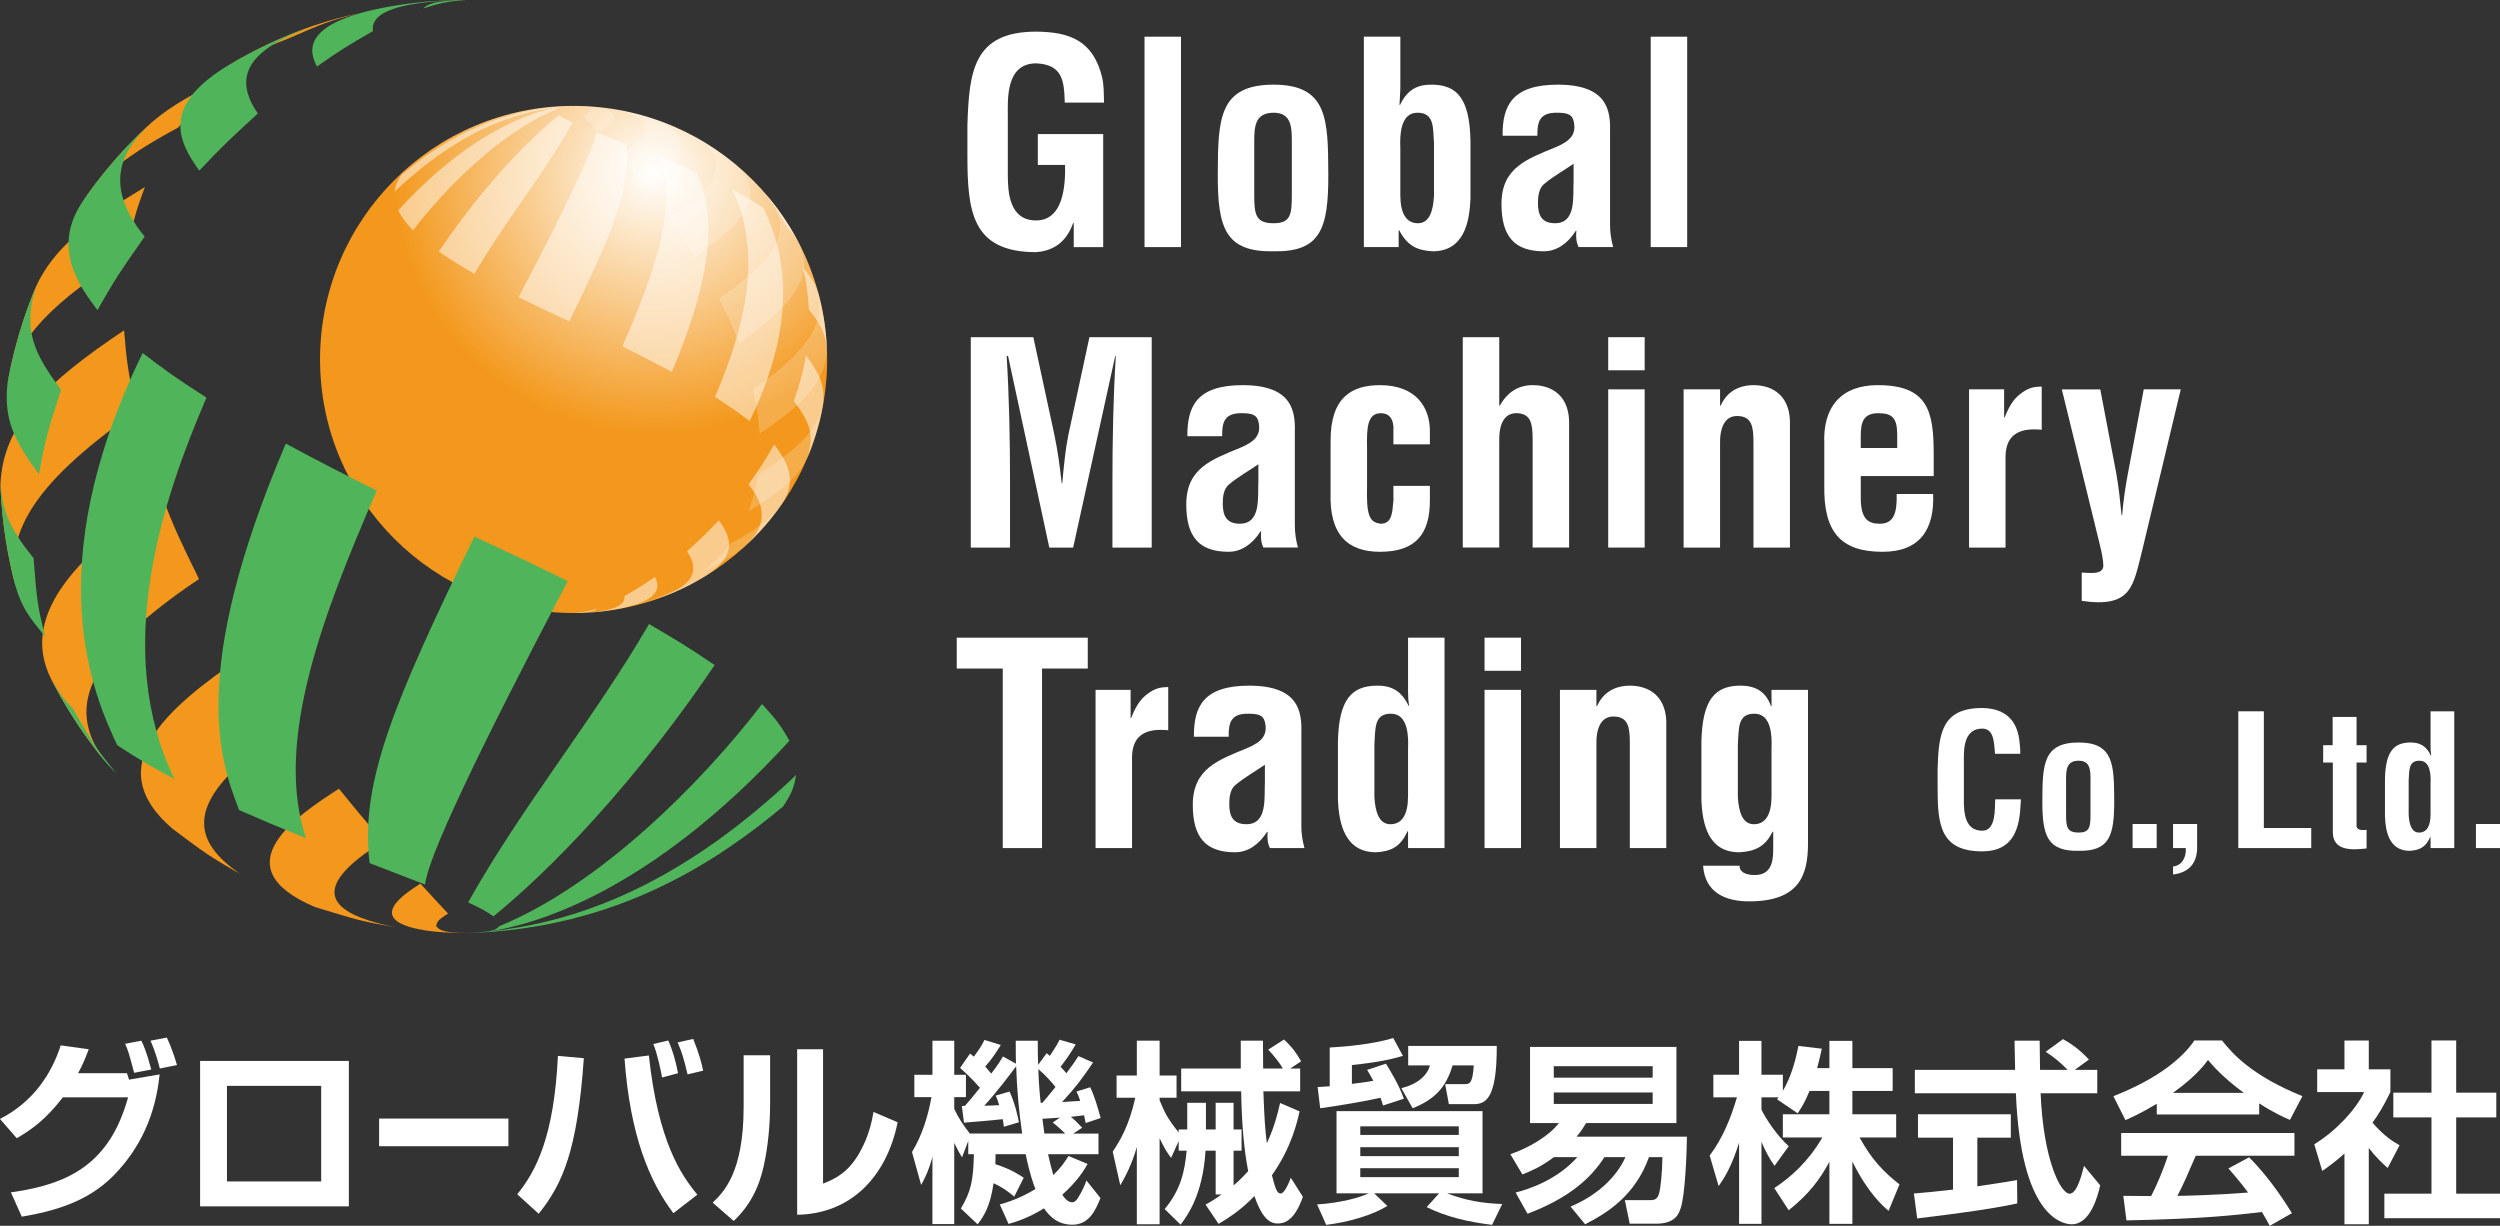 <?xml version="1.0" encoding="UTF-8"?><svg id="_レイヤー_2" xmlns="http://www.w3.org/2000/svg" xmlns:xlink="http://www.w3.org/1999/xlink" viewBox="0 0 245.999 120.621"><rect x="0" y="0" width="245.999" height="120.621" fill="#333333" stroke="none"/><defs><style>.cls-1{fill:url(#_名称未設定グラデーション_13);}.cls-1,.cls-2,.cls-3,.cls-4{stroke-width:0px;}.cls-2{fill:#50b55a;}.cls-5,.cls-6,.cls-7{isolation:isolate;}.cls-3{fill:#fff;}.cls-6{opacity:.2;}.cls-4{fill:#f3981c;}.cls-7{opacity:.5;}</style><radialGradient id="_名称未設定グラデーション_13" cx="-158.016" cy="148.179" fx="-158.016" fy="148.179" r="18.919" gradientTransform="translate(278.792 -184.053) scale(1.357)" gradientUnits="userSpaceOnUse"><stop offset="0" stop-color="#fff"/><stop offset="1" stop-color="#f3981c"/></radialGradient></defs><g id="_レイヤー_1-2"><path class="cls-1" d="M81.39,35.371c0,13.779-11.17,24.949-24.949,24.949-13.779,0-24.949-11.17-24.949-24.949s11.17-24.949,24.949-24.949c13.779,0,24.949,11.17,24.949,24.949Z"/><g class="cls-5"><g class="cls-6"><path class="cls-3" d="M59.294,60.158c-.42.04-.98.091-1.401.119l-1.455.042h0c.966,0,1.919-.055,2.856-.162"/><path class="cls-3" d="M67.904,57.535c.489-.254.969-.523,1.439-.807-1.194.665-1.577.852-3.293,1.498-2.012.875-2.132.928-3.846,1.395,1.011-.244,1.316-.317,2.358-.654,1.155-.397,2.271-.877,3.342-1.433"/><path class="cls-3" d="M74.081,53.013c.903-.903,1.737-1.875,2.494-2.907.117-.159.232-.32.345-.482-.735.915-1.65,2.053-5.063,3.88-1.271,1.539-1.347,1.631-2.555,2.66,1.234-.593,2.924-1.406,4.204-2.593.195-.183.387-.369.576-.558"/><path class="cls-3" d="M80.116,43.257c.363-1.092.654-2.217.864-3.371-.5,1.785-1.364,3.647-6.372,6.792-.362,1.884-.418,2.174-.969,3.639,2.953-1.781,4.851-3.219,5.815-5.3.242-.576.463-1.164.662-1.761"/><path class="cls-3" d="M81.061,31.324c-.131-.801-.299-1.588-.504-2.362.434,2.615-.497,5.207-6.453,9.359.441,2.218.509,2.559.65,4.334,4.107-2.748,6.506-4.985,6.614-8.291-.041-1.031-.144-2.045-.307-3.04"/><path class="cls-3" d="M78.603,23.906c-.593-1.144-1.272-2.237-2.029-3.269-.253-.346-.516-.685-.786-1.017,1.583,2.248,2.067,4.983-5.041,9.735,1.055,2.157,1.245,2.546,1.976,4.415,4.15-2.946,7.741-6.168,5.93-9.766-.017-.033-.034-.065-.051-.098"/><path class="cls-3" d="M68.568,13.594c2.256,1.596,3.694,3.78-2.751,7.875,1.265,1.783,1.529,2.155,2.56,3.762,4.248-2.849,7.647-5.94,3.786-9.231-1.72-1.29-1.984-1.488-3.595-2.406"/><path class="cls-3" d="M60.276,10.737c2.517.529,5.345,1.564.869,4.432-.071.046-.168.103-.24.148,1.076,1.261,1.366,1.599,2.36,2.825,2.083-1.345,6.416-4.144,1.285-6.325-2.306-.708-2.444-.751-4.275-1.079"/><path class="cls-3" d="M56.439,10.422c1.136.032,1.424.098,1.622.371-.036.211-.053.307-.633.671.581.621.821.879,1.482,1.602.866-.559,2.895-1.868.076-2.442-.89-.181-1.927-.195-2.546-.203"/></g></g><g class="cls-7"><path class="cls-3" d="M58.763,59.867c-.254.212-.517.431-2.325.453h0s.113-.001.113-.001c1.068-.112,1.18-.124,2.211-.452"/><path class="cls-3" d="M64.446,56.761c.337.707,1.232,2.586-5.151,3.397-.937.107-1.89.162-2.856.162,3.513-.063,5.15-.607,5.006-1.663,1.472-.856,1.699-.987,3.001-1.896"/><path class="cls-3" d="M70.731,51.195c1.12,1.556,2.028,3.396-1.388,5.533-.47.284-.949.554-1.439.807-1.071.555-2.188,1.035-3.342,1.433,2.602-.975,4.771-2.221,3.038-4.717,1.564-1.436,1.846-1.694,3.131-3.056"/><path class="cls-3" d="M76.179,43.738c.939,1.246,2.51,3.332.74,5.886-.113.162-.228.323-.345.482-.757,1.032-1.591,2.004-2.494,2.907-.189.189-.381.375-.576.558.934-.985,2.672-2.818.148-5.902,1.321-1.89,1.559-2.23,2.526-3.93"/><path class="cls-3" d="M79.307,34.96c1.364,1.86,1.898,2.955,1.673,4.926-.211,1.153-.501,2.279-.864,3.371-.199.597-.42,1.185-.662,1.761.723-2.272.174-3.546-1.332-5.541.707-2.196.834-2.591,1.184-4.517"/><path class="cls-3" d="M78.98,26.275c.836,1.03,1.218,1.5,1.577,2.687.205.773.374,1.561.504,2.362.162.995.266,2.01.307,3.04-.166-1.235-.275-2.05-1.769-3.884-.191-2.337-.202-2.477-.619-4.206"/><path class="cls-3" d="M75.177,18.963c.184.197.44.449.611.657.271.332.533.671.786,1.017.757,1.032,1.436,2.125,2.029,3.269.017.033.034.065.051.098-.588-.956-.611-.993-1.17-1.592-1.083-1.867-1.196-2.062-2.306-3.449"/><path class="cls-3" d="M72.061,18.658c1.355.738,1.763.966,3.06,1.809,1.183,2.55,4.325,9.323-1.359,20.974-1.288-.977-1.595-1.209-3.414-2.385,2.342-5.44,5.067-13.474,1.713-20.398"/><path class="cls-3" d="M65.025,15.495c1.667.678,2.134.875,3.573,1.502.975,2.519,2.791,7.208-2.494,19.598-2.066-1.103-2.712-1.44-4.862-2.51,2.863-6.583,5.513-13.441,3.783-18.59"/><path class="cls-3" d="M58.656,13.017q1.179.46,2.968,1.147c.526,4.291-1.303,8.616-5.604,17.462-2.271-1.06-2.951-1.382-4.991-2.383q7.42-14.117,7.626-16.227"/><path class="cls-3" d="M55,11.317c.414.277.525.351,1.354.747-2.897,5.174-6.699,9.76-9.672,14.884-1.529-.895-1.99-1.166-3.511-2.195,5.248-7.728,10.02-11.97,11.828-13.436"/><path class="cls-3" d="M55.371,10.489c-.405.091-.514.116-.682.299-5.33,2.19-10.753,7.573-14.05,11.88-.744-.819-.944-1.039-1.464-1.962,7.548-8.25,13.841-9.893,16.196-10.217"/><path class="cls-3" d="M56.439,10.422c-6.188.297-11.955,3.064-17.631,8.457.151-.721.187-.892.697-1.681,3.375-2.81,8.803-6.569,16.933-6.776"/></g><g class="cls-5"><g class="cls-5"><path class="cls-4" d="M40.655.298c.772-.074,1.803-.167,2.577-.22L45.91 0h0c-1.777,0-3.53.101-5.254.297"/><path class="cls-4" d="M24.813,5.124c-.9.467-1.783.962-2.647,1.486,2.196-1.224,2.902-1.567,6.059-2.757,3.702-1.611,3.923-1.707,7.077-2.568-1.86.449-2.422.584-4.338,1.203-2.125.731-4.179,1.614-6.15,2.636"/><path class="cls-4" d="M13.449,13.446c-1.661,1.661-3.196,3.45-4.588,5.349-.215.293-.426.589-.634.887,1.353-1.683,3.036-3.777,9.316-7.139,2.339-2.832,2.479-3.002,4.701-4.895-2.27,1.092-5.379,2.587-7.735,4.771-.359.336-.712.679-1.06,1.026"/><path class="cls-4" d="M2.344,31.396c-.669,2.009-1.203,4.08-1.59,6.202.92-3.284,2.509-6.711,11.725-12.498.667-3.467.769-3.999,1.783-6.696-5.433,3.277-8.925,5.924-10.7,9.751-.445,1.061-.851,2.141-1.217,3.241"/><path class="cls-4" d="M.604,53.352c.24,1.473.551,2.923.928,4.345-.799-4.812.914-9.581,11.873-17.22-.812-4.082-.936-4.709-1.195-7.974C4.653,37.558.239,41.675.04,47.758c.075,1.897.266,3.763.564,5.594"/><path class="cls-4" d="M5.127,67.003c1.091,2.106,2.341,4.116,3.733,6.015.466.636.949,1.26,1.447,1.871-2.912-4.136-3.804-9.169,9.275-17.912-1.942-3.969-2.292-4.684-3.637-8.123-7.637,5.42-14.244,11.348-10.911,17.969.031.06.062.12.093.181"/><path class="cls-4" d="M23.592,85.976c-4.151-2.937-6.796-6.955,5.061-14.491-2.328-3.281-2.813-3.964-4.711-6.923-7.817,5.243-14.071,10.929-6.966,16.985,3.165,2.373,3.651,2.738,6.615,4.428"/><path class="cls-4" d="M38.849,91.233c-4.631-.973-9.835-2.878-1.599-8.154.131-.084.309-.19.441-.271-1.981-2.32-2.513-2.943-4.342-5.198-3.832,2.475-11.806,7.625-2.365,11.638,4.243,1.303,4.497,1.381,7.865,1.986"/><path class="cls-4" d="M45.91,91.812c-2.091-.059-2.621-.18-2.984-.683.067-.388.097-.566,1.165-1.234-1.068-1.144-1.511-1.617-2.726-2.948-1.594,1.029-5.328,3.438-.139,4.493,1.638.333,3.545.358,4.684.373"/></g><g class="cls-5"><path class="cls-2" d="M41.632.834C42.1.444,42.584.04,45.91 0h0s-.209.003-.209.003c-1.965.206-2.171.228-4.068.831"/><path class="cls-2" d="M31.177,6.548c-.62-1.301-2.267-4.759,9.479-6.251C42.379.101,44.133 0,45.91 0c-6.464.117-9.477,1.117-9.211,3.059-2.709,1.575-3.126,1.817-5.522,3.489"/><path class="cls-2" d="M19.611,16.79c-2.06-2.864-3.732-6.248,2.554-10.18.864-.523,1.747-1.019,2.647-1.486,1.971-1.022,4.025-1.905,6.15-2.636-4.788,1.794-8.779,4.087-5.59,8.679-2.878,2.641-3.397,3.117-5.762,5.622"/><path class="cls-2" d="M9.588,30.511c-1.728-2.293-4.619-6.131-1.362-10.829.208-.298.419-.594.634-.887,1.392-1.899,2.927-3.688,4.588-5.349.348-.348.701-.69,1.06-1.026-1.718,1.812-4.916,5.186-.273,10.86-2.43,3.477-2.868,4.104-4.647,7.232"/><path class="cls-2" d="M3.833,46.663c-2.51-3.422-3.493-5.438-3.079-9.065.388-2.122.922-4.193,1.59-6.202.366-1.099.772-2.18,1.217-3.241-1.331,4.181-.32,6.524,2.451,10.195-1.301,4.04-1.535,4.768-2.179,8.311"/><path class="cls-2" d="M4.434,62.642c-1.538-1.895-2.241-2.759-2.902-4.945-.377-1.423-.687-2.872-.928-4.345-.299-1.831-.489-3.698-.564-5.594.305,2.272.506,3.772,3.255,7.146.351,4.3.372,4.557,1.139,7.738"/><path class="cls-2" d="M11.431,76.098c-.338-.362-.809-.826-1.123-1.209-.498-.611-.98-1.235-1.447-1.871-1.392-1.899-2.642-3.909-3.733-6.015-.031-.06-.062-.12-.093-.181,1.081,1.759,1.124,1.827,2.153,2.929,1.993,3.435,2.201,3.794,4.243,6.346"/><path class="cls-2" d="M17.165,76.659c-2.493-1.359-3.243-1.778-5.631-3.329-2.177-4.692-7.959-17.155,2.501-38.592,2.371,1.797,2.934,2.225,6.281,4.389-4.309,10.01-9.323,24.792-3.152,37.532"/><path class="cls-2" d="M30.111,82.479c-3.066-1.248-3.927-1.61-6.575-2.764-1.794-4.635-5.135-13.264,4.588-36.061,3.801,2.029,4.99,2.65,8.947,4.618-5.268,12.112-10.144,24.731-6.96,34.206"/><path class="cls-2" d="M41.83,87.039q-2.169-.847-5.461-2.111c-.968-7.895,2.398-15.853,10.311-32.13,4.179,1.951,5.43,2.543,9.183,4.384q-13.653,25.975-14.033,29.857"/><path class="cls-2" d="M48.558,90.166c-.762-.51-.967-.647-2.492-1.374,5.331-9.52,12.326-17.958,17.796-27.387,2.813,1.647,3.662,2.145,6.46,4.039-9.657,14.219-18.438,22.025-21.764,24.722"/><path class="cls-2" d="M47.875,91.69c.746-.168.946-.213,1.254-.55,9.807-4.03,19.785-13.934,25.853-21.859,1.369,1.507,1.737,1.912,2.694,3.61-13.889,15.18-25.468,18.204-29.801,18.799"/><path class="cls-2" d="M45.91,91.812c11.387-.547,21.998-5.637,32.44-15.561-.278,1.326-.344,1.641-1.283,3.093-6.211,5.17-16.197,12.087-31.157,12.468"/></g></g><path class="cls-3" d="M95.193,12.306c.166-5.272.58-9.192,6.763-9.192,3.313.028,5.604.883,6.487,4.472.193.828.165,1.684.193,2.512h-3.864c-.056-2.098-.193-3.754-2.816-3.864-3.036,0-2.787,3.616-2.787,5.217v5.742c0,1.711.138,4.5,2.787,4.5,2.209,0,2.927-2.347,2.844-5.466h-2.678v-3.036h6.432v11.124h-2.898v-2.374h-.055c-.773,2.153-2.236,2.76-3.645,2.871-6.349,0-6.763-4.03-6.763-9.551v-2.954Z"/><path class="cls-3" d="M112.621,24.313V3.611h3.588v20.702h-3.588Z"/><path class="cls-3" d="M119.829,17.081c.027-5.328.083-8.751,5.493-8.751,5.327,0,5.355,3.423,5.382,8.751.028,5.41-.745,7.729-5.382,7.646-4.721.083-5.521-2.236-5.493-7.646ZM123.417,19.234c0,1.905.166,2.733,1.905,2.733,1.656,0,1.794-.828,1.794-2.733v-5.189c0-1.463,0-2.953-1.794-2.953-1.905,0-1.905,1.49-1.905,2.953v5.189Z"/><path class="cls-3" d="M134.204,3.611h3.589v4.968c0,.497-.056.994-.083,1.739h.056c.717-1.491,1.684-2.015,3.201-1.988,2.319.055,3.644,1.242,3.727,5.521v5.631c-.083,2.484-.689,5.245-3.727,5.245-1.49-.083-2.484-.524-3.284-2.07h-.056v1.656h-3.423V3.611ZM137.793,19.207c0,1.794.579,2.76,1.739,2.76,1.104,0,1.49-1.187,1.573-2.678v-5.189c-.11-1.545.055-3.008-1.629-3.008s-1.739,2.208-1.684,3.45v4.665Z"/><path class="cls-3" d="M155.336,24.313c-.248-.497-.275-1.049-.221-1.601h-.055c-.828,1.297-1.933,2.015-3.146,2.015-2.898,0-4.169-1.463-4.169-4.665,0-3.561,2.513-4.417,5.328-5.576,1.518-.635,2.07-1.325,1.767-2.595-.166-.69-.718-.8-1.685-.8-1.628,0-1.904.855-1.877,2.263h-3.423c-.027-2.954.939-5.024,5.438-5.024,4.886,0,5.189,2.567,5.134,4.61v9.192c0,.745.11,1.463.304,2.181h-3.396ZM154.84,16.115c-.884.607-1.96,1.215-2.898,1.987-.524.442-.607,1.215-.607,1.877,0,1.187.358,1.987,1.684,1.987,2.126,0,1.739-2.678,1.822-4.168v-1.684Z"/><path class="cls-3" d="M162.429,24.313V3.611h3.589v20.702h-3.589Z"/><path class="cls-3" d="M99.389,53.881h-3.864v-20.703h6.155l2.07,9.605c.331,1.573.552,3.175.718,4.775h.055c.193-2.042.331-3.423.607-4.775l2.07-9.605h6.128v20.703h-3.864v-6.515c0-4.112.082-8.226.331-12.338h-.056l-4.14,18.854h-2.347l-4.058-18.854h-.138c.248,4.113.331,8.226.331,12.338v6.515Z"/><path class="cls-3" d="M124.32,53.881c-.248-.497-.275-1.049-.221-1.601h-.055c-.828,1.297-1.933,2.015-3.146,2.015-2.898,0-4.169-1.463-4.169-4.666,0-3.561,2.513-4.416,5.328-5.576,1.518-.635,2.07-1.324,1.767-2.595-.166-.689-.718-.8-1.685-.8-1.628,0-1.904.855-1.877,2.264h-3.423c-.027-2.954.939-5.024,5.438-5.024,4.886,0,5.189,2.567,5.134,4.61v9.191c0,.745.11,1.463.304,2.181h-3.396ZM123.824,45.683c-.884.607-1.96,1.215-2.898,1.987-.524.441-.607,1.215-.607,1.877,0,1.188.358,1.987,1.684,1.987,2.126,0,1.739-2.677,1.822-4.168v-1.684Z"/><path class="cls-3" d="M137.112,43.723v-1.738c-.056-.856-.47-1.325-1.242-1.325-1.381,0-1.381,1.573-1.353,3.478v3.672c-.083,3.036.275,3.588,1.353,3.726,1.104-.027,1.131-1.049,1.242-2.291v-1.435h3.588v1.435c0,3.258-1.353,5.052-4.913,5.052-3.175,0-4.996-1.684-4.858-5.825v-5.052c-.027-4.361,2.125-5.521,4.858-5.521,3.616,0,4.94,2.264,4.913,4.582v1.242h-3.588Z"/><path class="cls-3" d="M143.937,53.881v-20.703h3.588v6.735h.056c1.021-1.822,2.457-2.016,3.229-2.016,2.043,0,3.699,1.188,3.589,3.975v12.008h-3.589v-10.656c0-1.518-.165-2.512-1.519-2.566-1.353-.056-1.821,1.214-1.767,2.87v10.352h-3.588Z"/><path class="cls-3" d="M158.246,36.435v-3.257h3.588v3.257h-3.588ZM158.246,53.881v-15.569h3.588v15.569h-3.588Z"/><path class="cls-3" d="M169.255,39.914h.056c.801-1.795,2.401-2.016,3.229-2.016,2.043,0,3.699,1.188,3.589,3.975v12.008h-3.589v-10.379c0-1.518-.165-2.512-1.519-2.567-1.353-.055-1.821,1.215-1.767,2.871v10.076h-3.588v-15.569h3.588v1.602Z"/><path class="cls-3" d="M179.51,43.668c-.166-3.672,1.711-5.77,5.244-5.77,4.996,0,5.521,2.595,5.521,6.846v2.098h-7.177v2.264c.027,2.043.801,2.429,1.877,2.429,1.325,0,1.712-.966,1.656-2.926h3.589c.138,3.479-1.298,5.687-4.969,5.687-4.141,0-5.824-1.96-5.741-6.543v-4.085ZM186.686,44.082v-1.353c-.028-1.573-.442-2.07-1.877-2.07-1.795,0-1.712,1.38-1.712,2.788v.635h3.589Z"/><path class="cls-3" d="M197.205,41.073h.055c.442-1.132.884-1.767,1.408-2.208,1.021-.856,1.711-.801,2.235-.828v4.25c-1.987-.192-3.505.304-3.561,2.595v9h-3.588v-15.569h3.45v2.761Z"/><path class="cls-3" d="M206.665,38.312l1.573,8.254c.249,1.38.387,2.76.524,4.14h.056c.11-1.353.304-2.705.552-4.029l1.573-8.364h3.644l-3.781,15.79c-.911,3.533-.993,5.741-5.963,5.023v-2.787c.58,0,2.126.304,2.126-.69,0-.552-.193-1.436-.331-1.987l-3.754-15.348h3.781Z"/><path class="cls-3" d="M94.144,62.748h12.891v3.036h-4.499v17.666h-3.864v-17.666h-4.527v-3.036Z"/><path class="cls-3" d="M111.253,70.642h.056c.441-1.132.883-1.767,1.407-2.208,1.021-.856,1.712-.801,2.236-.828v4.25c-1.987-.192-3.506.304-3.561,2.595v8.999h-3.589v-15.568h3.45v2.761Z"/><path class="cls-3" d="M124.961,83.45c-.248-.497-.276-1.049-.221-1.601h-.056c-.828,1.297-1.932,2.015-3.146,2.015-2.898,0-4.168-1.463-4.168-4.665,0-3.561,2.512-4.416,5.327-5.576,1.519-.635,2.07-1.324,1.767-2.595-.165-.689-.718-.8-1.684-.8-1.629,0-1.904.855-1.877,2.264h-3.423c-.027-2.954.938-5.024,5.438-5.024,4.886,0,5.189,2.567,5.135,4.61v9.191c0,.745.11,1.463.304,2.181h-3.396ZM124.464,75.251c-.883.607-1.96,1.215-2.898,1.987-.524.441-.607,1.215-.607,1.877,0,1.188.359,1.987,1.685,1.987,2.125,0,1.738-2.677,1.821-4.168v-1.684Z"/><path class="cls-3" d="M138.552,81.794h-.055c-.69,1.573-1.684,1.987-3.092,2.07-3.036,0-3.671-2.761-3.754-5.244v-5.632c.083-4.278,1.436-5.465,3.754-5.521,1.519-.027,2.484.497,3.202,1.987h.055c-.082-.469-.11-.91-.11-1.38v-5.327h3.589v20.702h-3.589v-1.656ZM138.552,73.678c.056-1.242,0-3.45-1.684-3.45s-1.519,1.463-1.629,3.009v5.189c.083,1.49.47,2.677,1.574,2.677,1.159,0,1.738-.966,1.738-2.76v-4.665Z"/><path class="cls-3" d="M146.079,66.004v-3.257h3.588v3.257h-3.588ZM146.079,83.45v-15.568h3.588v15.568h-3.588Z"/><path class="cls-3" d="M157.088,69.483h.056c.801-1.795,2.401-2.016,3.229-2.016,2.043,0,3.699,1.188,3.589,3.975v12.008h-3.589v-10.379c0-1.518-.165-2.512-1.519-2.567-1.353-.055-1.821,1.215-1.767,2.871v10.075h-3.588v-15.568h3.588v1.602Z"/><path class="cls-3" d="M171.171,85.189c0,.331.166.552.414.689.276.166.662.222,1.105.222,1.518,0,1.794-1.215,1.794-2.43v-1.794l-.056-.056c-.718,1.491-1.738,1.96-3.284,2.043-3.037,0-3.644-2.732-3.727-5.217v-5.631c.083-4.279,1.407-5.493,3.727-5.549,1.628-.027,2.622.607,3.119,2.016h.055v-1.602h3.589v15.099c0,3.175-.884,5.714-5.797,5.714-2.374,0-4.334-.883-4.527-3.505h3.589ZM172.634,70.228c-1.684,0-1.519,1.463-1.629,3.009v5.189c.083,1.49.47,2.677,1.574,2.677,1.159,0,1.738-.966,1.738-2.76v-4.665c.056-1.242,0-3.45-1.684-3.45Z"/><path class="cls-3" d="M198.86,78.659c-.018.251-.035.521-.054.771-.125,2.458-.951,4.343-3.75,4.343-4.127,0-4.396-2.62-4.396-6.209v-1.92c.107-3.428.377-5.976,4.396-5.976,2.243.036,3.499,1.185,3.679,3.481.035.341.071.682.054,1.022h-2.477c-.107-.861-.018-2.477-1.256-2.477-1.974,0-1.812,2.352-1.812,3.392v3.732c0,1.112.09,2.925,1.812,2.925,1.382,0,1.22-2.225,1.273-3.086h2.53Z"/><path class="cls-3" d="M200.967,78.749c.019-3.464.054-5.688,3.571-5.688,3.463,0,3.481,2.225,3.499,5.688.018,3.517-.484,5.024-3.499,4.971-3.068.054-3.589-1.454-3.571-4.971ZM203.3,80.148c0,1.238.107,1.776,1.238,1.776,1.076,0,1.166-.538,1.166-1.776v-3.374c0-.95,0-1.92-1.166-1.92-1.238,0-1.238.97-1.238,1.92v3.374Z"/><path class="cls-3" d="M209.847,83.45v-2.369h2.368v2.369h-2.368Z"/><path class="cls-3" d="M213.828,85.262c.844-.09,1.31-.844,1.256-1.812h-1.256v-2.369h2.368v2.315c0,1.525-.789,2.458-2.368,2.655v-.789Z"/><path class="cls-3" d="M220.248,83.45v-13.458h2.513v11.484h4.665v1.974h-7.178Z"/><path class="cls-3" d="M232.869,83.486c-1.381.161-3.319.287-3.319-1.598v-6.855h-.951v-1.705h.934v-2.781h2.351v2.781h.986v1.705h-.986v6.28c.054.431.699.377.986.341v1.831Z"/><path class="cls-3" d="M239.166,82.374h-.036c-.448,1.022-1.095,1.291-2.01,1.346-1.974,0-2.387-1.795-2.44-3.41v-3.66c.054-2.781.933-3.553,2.44-3.589.987-.019,1.615.323,2.081,1.292h.036c-.054-.305-.071-.592-.071-.897v-3.463h2.332v13.458h-2.332v-1.076ZM239.166,77.097c.035-.808,0-2.243-1.095-2.243s-.987.951-1.059,1.956v3.374c.054.969.305,1.74,1.022,1.74.754,0,1.131-.628,1.131-1.794v-3.033Z"/><path class="cls-3" d="M243.631,83.45v-2.369h2.368v2.369h-2.368Z"/><path class="cls-3" d="M0,110.104c3.275-1.685,5.057-4.406,5.976-7.24l2.759.383c-.345.9-.613,1.571-1.053,2.357h4.808l.211.632,3.007-.517c-.402,3.889-1.819,7.184-4.54,9.961-2.529,2.567-5.785,3.487-9.023,4.042l-1.073-2.394c5.862-.805,9.751-2.932,11.532-9.348h-6.417c-1.724,2.222-3.065,3.16-4.54,4.022l-1.647-1.897ZM13.199,105.565c-.498-1.878-.575-2.146-.882-2.855l1.59-.306c.192.383.518,1.092.977,2.835l-1.685.326ZM15.727,105.143c-.134-.556-.46-1.743-.92-2.739l1.609-.307c.575,1.226.881,2.319.996,2.701l-1.685.345Z"/><path class="cls-3" d="M34.326,104.396v14.31h-14.636v-14.31h14.636ZM31.605,106.848h-9.272v9.406h9.272v-9.406Z"/><path class="cls-3" d="M50.029,110.066v2.721h-12.724v-2.721h12.724Z"/><path class="cls-3" d="M50.896,117.518c1.877-2.318,3.621-5.708,4.004-13.621l2.548.23c-.633,9.061-2.069,12.355-4.444,15.306l-2.108-1.916ZM63.846,103.859c.92,8.487,3.161,11.743,4.771,13.697l-2.357,1.82c-2.356-3.123-4.253-7.643-4.808-15.21l2.394-.307ZM65.148,106.024c-.057-.364-.44-2.298-.862-3.295l1.475-.345c.441,1.016.69,1.877.958,3.219l-1.571.421ZM67.658,105.718c-.383-1.59-.555-2.165-.977-3.142l1.532-.345c.633,1.571.824,2.433.977,3.123l-1.532.364Z"/><path class="cls-3" d="M75.778,108.552c0,2.222-.211,4.253-.613,6.111-.479,2.261-1.456,4.061-2.969,5.479l-2.069-1.801c1.053-1.015,3.046-2.931,3.046-9.406v-5.095h2.605v4.712ZM80.988,116.465c1.149-.44,2.376-1.053,3.41-2.739.44-.728,1.207-2.108,1.552-4.311l2.376,1.016c-1.073,5.325-4.578,9.023-9.885,9.099v-16.283h2.547v13.218Z"/><path class="cls-3" d="M99.796,117.748c-.383-.326-.939-.804-2.03-1.321-.326,2.299-.977,3.276-1.571,4.042l-1.647-1.552c1.015-1.686,1.226-2.816,1.283-5.344h-.555v-1.303l-.613,1.609c-.249-.402-.345-.555-.766-1.417v7.988h-2.146v-6.609c-.383,1.417-.766,2.107-1.111,2.759l-.9-3.238c.996-1.648,1.571-3.505,1.916-5.402h-1.686v-2.203h1.781v-3.352h2.146v3.352h1.149v2.203h-1.149v1.168c.402.862.919,1.629,1.532,2.414h5.153c-.306-2.05-.517-4.271-.593-6.628-.441.614-2.088,2.779-3.142,3.889.306,0,1.226-.038,1.474-.057-.153-.498-.21-.651-.344-.939l1.36-.402c.575,1.264.823,2.509.919,3.027l-1.475.44c-.038-.364-.077-.48-.115-.747-.958.115-2.892.268-3.812.345l-.211-1.648h.287c.365-.383,1.016-1.188,1.495-1.782-.9-1.034-1.533-1.57-1.954-1.954l.977-1.417c.095.077.268.211.383.306.709-.977.843-1.245,1.035-1.647l1.609.498c-.345.555-.767,1.264-1.533,2.126.191.23.383.421.594.69.708-.92.9-1.264,1.149-1.686l1.283.709c-.019-.575-.019-1.073-.019-2.261h2.165c0,.766,0,1.532.038,2.376l.843-1.149.307.268c.708-1.072.804-1.283.957-1.59l1.59.46c-.555.977-1.226,1.859-1.494,2.203.211.211.364.383.575.633.785-1.073.881-1.188,1.188-1.686l1.437.632c-1.131,1.667-1.744,2.472-3.046,3.889.287-.019,1.571-.095,1.781-.115-.172-.517-.21-.613-.364-.919l1.342-.422c.44.881.728,1.935,1.034,3.027l-1.475.498c-.077-.422-.115-.536-.153-.767-.306.038-.958.116-1.303.154.402.326.517.44,1.111,1.072l-.882.575h2.49v2.031h-4.961c.133.632.344,1.475.517,2.049.766-.746,1.149-1.321,1.495-1.877l1.877.786c-.326.575-.958,1.648-2.49,3.027.153.23.497.747.977.747.21,0,.383-.173.479-.307.153-.23.575-.862.919-1.839l1.38,1.724c-.498,1.264-1.149,2.625-2.759,2.625-1.399,0-2.203-.747-2.796-1.609-1.59.977-2.739,1.322-3.487,1.533l-.862-1.916c.728-.211,1.916-.556,3.505-1.513-.191-.48-.575-1.533-.957-3.429h-2.97c0,.421,0,.632-.019.977,1.57.498,2.394,1.072,2.796,1.341l-.939,1.858ZM102.574,108.514c.192-.23.575-.67,1.284-1.552-.307-.402-.977-1.168-1.686-1.762.038,1.36.134,2.433.23,3.314h.172ZM104.298,109.971c-.287.019-1.475.115-1.724.115.038.23.154,1.245.192,1.456h2.05c-.556-.555-1.016-.919-1.226-1.092l.708-.479Z"/><path class="cls-3" d="M121.383,113.227v3.41c.326-.269.728-.613,1.437-1.399-.422-2.184-.632-4.636-.69-7.854h-5.901v-2.241h5.862v-2.739h2.183c0,.153.02,2.356.02,2.739h1.935c-.211-.422-.882-1.284-1.437-1.859l1.552-.996c.804.746,1.245,1.359,1.686,2.145l-1.073.709h.977v2.241h-3.62c.115,3.065.191,3.889.344,5.115.786-1.705,1.092-3.046,1.303-3.965l1.916.824c-.211.957-.785,3.563-2.72,6.283.344,1.341.498,1.801.862,1.801.421,0,.939-1.379.996-1.552l1.188,1.877c-.804,2.279-1.743,2.625-2.49,2.625-.881,0-1.609-.728-2.279-2.701-1.36,1.417-2.625,2.203-3.525,2.739l-1.283-1.897c.593-.326,1.053-.613,1.57-.996h-.575v-4.311h-.996c-.269,4.406-1.839,6.456-2.452,7.28l-1.571-1.533c1.59-1.916,1.973-3.716,2.165-5.747h-.786v-.939l-.746,1.648c-.441-.594-.633-.9-1.131-1.935v8.467h-2.241v-7.605c-.498,1.762-1.149,2.931-1.628,3.774l-.747-3.314c.709-1.054,1.609-2.529,2.222-5.306h-1.839v-2.184h1.992v-3.429h2.241v3.429h1.667v2.184h-1.667v.248c.46,1.131.786,1.839,1.877,3.161v-.287h.843v-2.625h1.839v2.625h.957v-2.625h1.762v2.625h.786v2.088h-.786Z"/><path class="cls-3" d="M129.598,118.514c2.261-.134,4.196-.671,5.096-1.093h-3.181v-8.084h14.368v8.084h-3.505c1.934.729,3.448.977,5.441,1.054l-.996,2.049c-2.222-.268-4.425-.746-6.437-1.743l1.226-1.36h-6.398l1.303,1.246c-1.437.881-3.755,1.59-6.015,1.858l-.9-2.011ZM136.092,108.783c-.077-.249-.095-.326-.249-.766-1.456.344-4.463.843-5.938,1.034l-.249-2.088c.498-.019.593-.038,1.188-.077v-3.812c1.226-.058,4.31-.307,6.245-.939l.958,1.762c-1.111.326-2.395.633-5.02.9v1.859c1.284-.153,1.82-.249,2.108-.307-.345-.632-.402-.746-.613-1.072l1.858-.613c.383.632,1.284,2.088,1.762,3.448l-2.05.671ZM133.851,110.833v.843h9.693v-.843h-9.693ZM133.851,112.883v.881h9.693v-.881h-9.693ZM133.851,114.951v.881h9.693v-.881h-9.693ZM138.564,102.921h8.716c.019,5.268-1.111,5.728-2.299,5.728h-2.414l-.364-1.973h1.896c.48,0,.805,0,.92-1.839h-2.088c-.671,2.28-1.877,3.391-3.927,4.215l-1.111-1.973c1.667-.422,2.548-1.284,2.816-2.242h-2.145v-1.916Z"/><path class="cls-3" d="M152.909,113.86c-1.417,1.053-2.318,1.379-3.103,1.705l-1.188-1.992c1.762-.594,3.831-1.801,4.771-3.065h-2.835v-7.49h14.405v7.49h-8.888c-.23.383-.44.746-.939,1.341h10.862c-.019,1.532-.173,5.728-.613,7.03-.191.555-.517,1.532-2.432,1.532h-2.586l-.479-2.318h2.529c.555,0,.728-.249.843-.69.153-.517.307-2.069.326-3.544h-1.322c-1.379,3.831-4.157,5.517-6.283,6.609l-1.437-1.743c2.586-1.073,4.521-2.874,5.402-4.866h-2.069c-1.379,2.183-3.659,4.099-7.567,5.574l-1.168-2.088c1.456-.364,4.157-1.321,6.072-3.486h-2.299ZM152.891,104.913v1.131h9.732v-1.131h-9.732ZM152.891,107.499v1.131h9.732v-1.131h-9.732Z"/><path class="cls-3" d="M178.059,107.346c-.479,1.168-.824,1.686-1.168,2.203l-2.031-1.379c.077-.096.115-.134.153-.191h-1.685v1.206c.402.862,1.494,2.529,2.682,3.602l-1.399,1.934c-.536-.766-.939-1.532-1.283-2.375v8.084h-2.203v-7.989c-.651,2.05-1.207,3.123-2.012,4.272l-.882-3.008c1.284-1.705,2.088-3.697,2.682-5.727h-2.319v-2.222h2.529v-3.334h2.203v3.334h2.107v1.59c.882-1.513,1.284-3.18,1.533-4.425l2.298.269c-.115.536-.21.977-.459,1.916h1.206v-2.682h2.261v2.682h3.965v2.241h-3.965v2.299h4.31v2.279h-3.602c1.207,2.222,2.433,3.448,3.927,4.617l-1.072,2.605c-.518-.44-1.993-1.686-3.563-4.846v6.13h-2.261v-6.111c-.919,1.706-1.954,3.123-4.004,4.771l-1.417-2.184c1.647-1.092,3.314-2.567,4.731-4.981h-3.889v-2.279h4.578v-2.299h-1.954Z"/><path class="cls-3" d="M188.324,117.442c1.111-.096,2.183-.191,3.851-.383v-5.115h-3.448v-2.298h9.137v2.298h-3.295v4.789c1.628-.23,2.874-.44,3.908-.613l.02,2.299c-2.682.575-6.341,1.053-9.846,1.475l-.326-2.452ZM204.148,105.277h2.222v2.298h-5.574c.268,6.571,1.973,9.885,2.854,9.885.69,0,1.149-1.666,1.417-2.739l1.59,1.916c-.191.843-.9,3.831-2.796,3.831-1.016,0-5.02-.862-5.498-12.893h-9.942v-2.298h9.866c-.019-.536-.058-2.472-.058-2.874h2.472c0,.306.02,1.648.038,2.874h2.721c-.69-.709-1.38-1.284-2.166-1.782l1.706-1.245c.957.536,1.781,1.168,2.547,2.011l-1.398,1.016Z"/><path class="cls-3" d="M212.228,108.61c-1.533.92-2.49,1.341-3.085,1.609l-1.188-2.357c4.656-1.819,6.935-3.946,7.97-5.479h2.72c1.035,1.303,2.912,3.448,7.911,5.479l-1.226,2.337c-.613-.268-1.552-.67-3.027-1.628v1.092h-10.076v-1.053ZM223.339,120.621c-.211-.383-.344-.67-.766-1.36-2.472.287-5.594.671-13.333.824l-.306-2.414c.248,0,2.298.02,2.739.02.555-1.053,1.206-2.625,1.647-3.965h-4.597v-2.241h17.049v2.241h-9.713c-.728,1.705-1.206,2.796-1.801,3.946.613,0,3.812-.077,6.954-.326-.422-.575-.919-1.206-1.935-2.376l2.031-1.092c2.183,2.165,3.812,4.847,4.215,5.498l-2.184,1.245ZM220.791,107.537c-2.069-1.532-3.027-2.643-3.524-3.237-.92,1.283-2.28,2.394-3.448,3.237h6.973Z"/><path class="cls-3" d="M233.088,120.468h-2.395v-6.954c-.977.862-1.628,1.322-2.183,1.705l-.786-2.624c2.165-1.322,4.118-3.448,4.904-5.134h-4.617v-2.241h2.682v-2.835h2.395v2.835h2.126v2.241c-.671,1.379-1.169,2.203-1.762,3.008,1.206,1.398,2.069,1.877,2.663,2.222l-1.169,2.241c-.575-.517-1.206-1.11-1.858-1.973v7.509ZM239.256,102.384h2.432v5.134h3.947v2.432h-3.947v7.509h4.311v2.414h-11.379v-2.414h4.636v-7.509h-3.755v-2.432h3.755v-5.134Z"/></g></svg>
